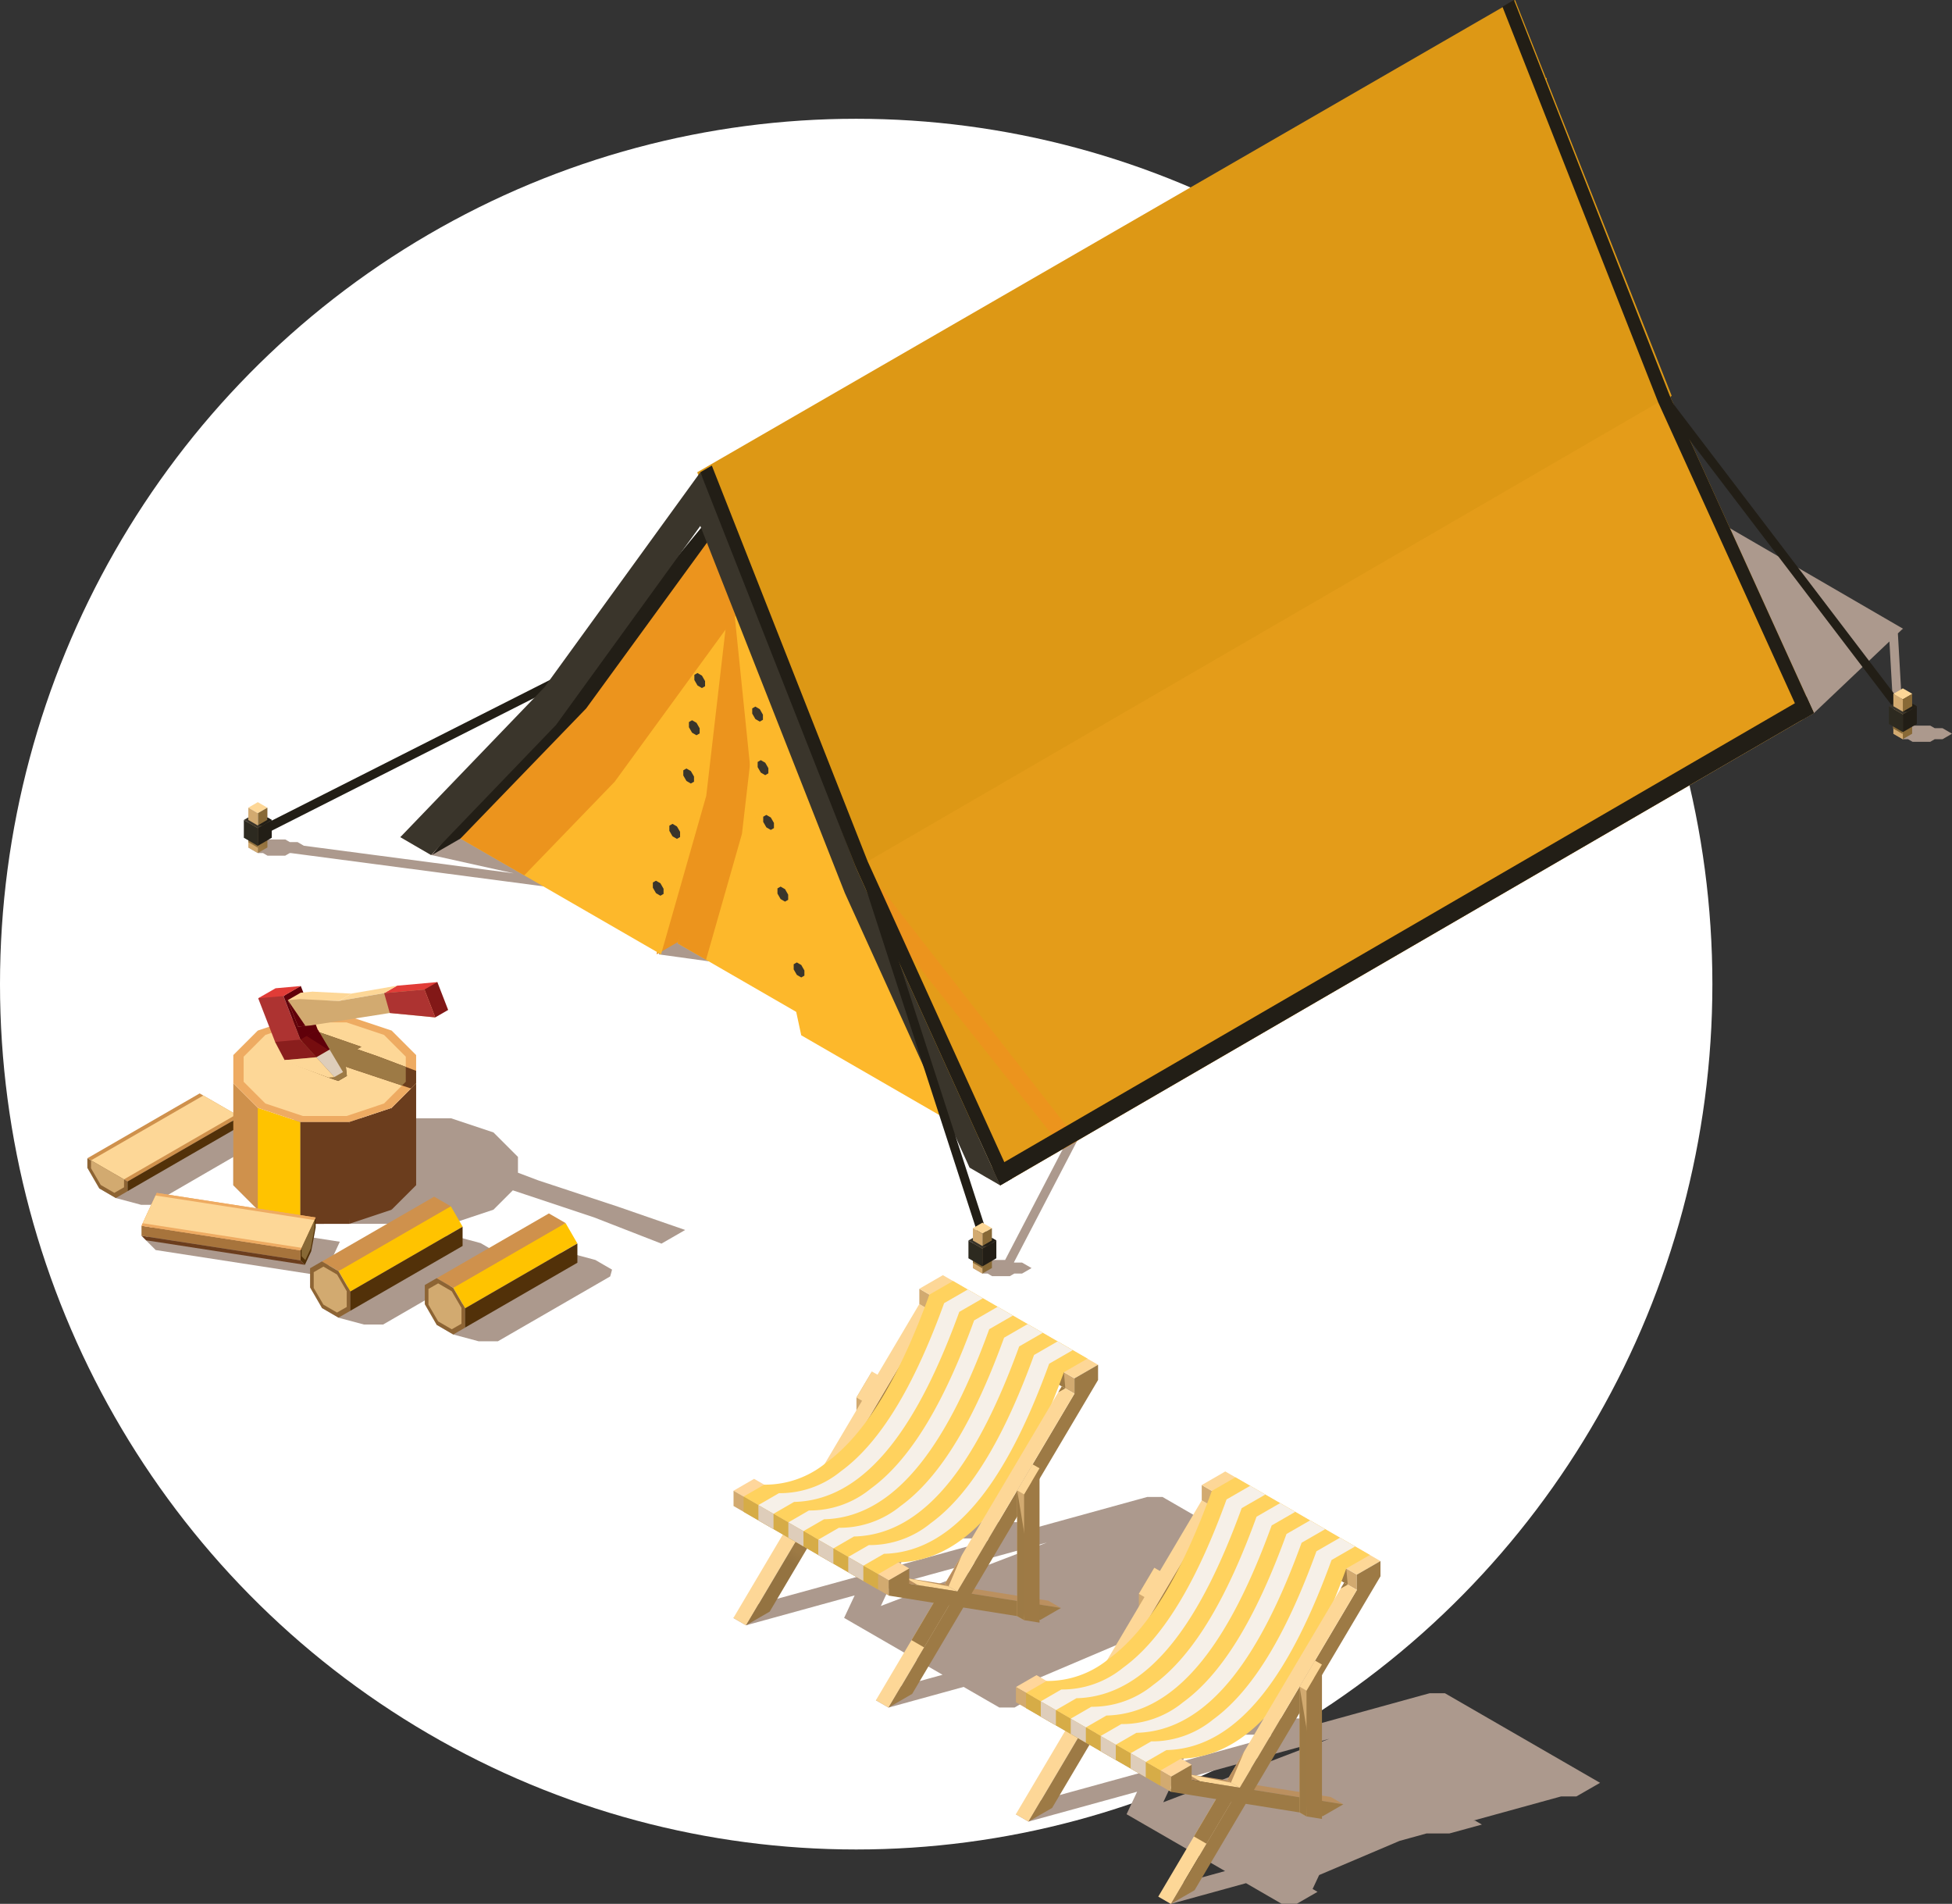 <svg xmlns="http://www.w3.org/2000/svg" xmlns:xlink="http://www.w3.org/1999/xlink" width="201" height="196" viewBox="0 0 201 196">
  <rect x="0" y="0" width="201" height="196" fill="#333333" stroke="none"/>
  <defs>
    <clipPath id="clip-path">
      <path id="パス_70" data-name="パス 70" d="M117.992,4.906,33.777,53.528,26.32,95.15l84.215-48.622Z" transform="translate(-26.32 -4.906)" fill="none" clip-rule="evenodd"/>
    </clipPath>
    <linearGradient id="linear-gradient" x1="-0.394" y1="1.278" x2="-0.377" y2="1.278" gradientUnits="objectBoundingBox">
      <stop offset="0" stop-color="#8f4d13"/>
      <stop offset="1" stop-color="#ec941d"/>
    </linearGradient>
    <clipPath id="clip-path-2">
      <path id="パス_72" data-name="パス 72" d="M35.932,46.882l-1-9.77-.571,1.358L32.178,57.334,27.52,73.661l2.918,1.684,3.7-12.964Z" transform="translate(-27.52 -37.112)" fill="none" clip-rule="evenodd"/>
    </clipPath>
    <linearGradient id="linear-gradient-2" x1="-0.773" y1="2.834" x2="-0.73" y2="2.834" xlink:href="#linear-gradient"/>
    <clipPath id="clip-path-3">
      <path id="パス_74" data-name="パス 74" d="M26.61,52.619,13.667,66.013,20.235,69.8l9.308-9.631L40.957,44.51l.581-5.019.379,3.7,2.553-3.5c35.6,89.945,21.114,53.2-2.931-7.555Z" transform="translate(-13.667 -32.137)" fill="none"/>
    </clipPath>
    <linearGradient id="linear-gradient-3" x1="0.021" y1="0.754" x2="0.035" y2="0.754" xlink:href="#linear-gradient"/>
    <clipPath id="clip-path-4">
      <path id="パス_75" data-name="パス 75" d="M113.162,0,28.947,48.621,45.074,89.367,99.45,67.192l29.839-26.446Z" transform="translate(-28.947 -0.001)" fill="none"/>
    </clipPath>
    <linearGradient id="linear-gradient-4" x1="-0.24" y1="1.18" x2="-0.228" y2="1.18" gradientUnits="objectBoundingBox">
      <stop offset="0" stop-color="#e49c19"/>
      <stop offset="1" stop-color="#dd9815"/>
    </linearGradient>
    <clipPath id="clip-path-5">
      <rect id="長方形_286" data-name="長方形 286" width="175.892" height="131.38" fill="none"/>
    </clipPath>
    <clipPath id="clip-path-6">
      <path id="パス_77" data-name="パス 77" d="M39.763,57.5l.56,1.221L59.628,83.083l1.347-.777.145-.085L40.449,55.7Z" transform="translate(-39.763 -55.699)" fill="none"/>
    </clipPath>
    <linearGradient id="linear-gradient-5" x1="-1.881" y1="1.479" x2="-1.83" y2="1.479" xlink:href="#linear-gradient"/>
    <clipPath id="clip-path-8">
      <path id="パス_81" data-name="パス 81" d="M.886,51.51v4.1l.981-.566,0-4.1Z" transform="translate(-0.886 -50.944)" fill="none"/>
    </clipPath>
    <linearGradient id="linear-gradient-6" x1="0.075" y1="15.191" x2="0.433" y2="15.191" gradientUnits="objectBoundingBox">
      <stop offset="0" stop-color="#9d7a45"/>
      <stop offset="1" stop-color="#886936"/>
    </linearGradient>
    <clipPath id="clip-path-10">
      <path id="パス_83" data-name="パス 83" d="M.283,53.329l.984.566v-.527L.283,52.8Z" transform="translate(-0.283 -52.801)" fill="none"/>
    </clipPath>
    <linearGradient id="linear-gradient-7" x1="-0.181" y1="31.499" x2="0.984" y2="31.499" xlink:href="#linear-gradient-6"/>
    <clipPath id="clip-path-12">
      <path id="パス_91" data-name="パス 91" d="M46.835,78.035v4.1l.983-.566V77.467Z" transform="translate(-46.835 -77.467)" fill="none"/>
    </clipPath>
    <linearGradient id="linear-gradient-8" x1="-16.359" y1="1.333" x2="-16.001" y2="1.333" xlink:href="#linear-gradient-6"/>
    <clipPath id="clip-path-14">
      <path id="パス_93" data-name="パス 93" d="M46.233,79.855l.983.566v-.529l-.981-.566Z" transform="translate(-46.233 -79.326)" fill="none"/>
    </clipPath>
    <linearGradient id="linear-gradient-9" x1="-53.808" y1="1.443" x2="-52.641" y2="1.443" xlink:href="#linear-gradient-6"/>
    <clipPath id="clip-path-16">
      <path id="パス_100" data-name="パス 100" d="M105.206,44.333v4.107l.981-.568,0-4.1Z" transform="translate(-105.206 -43.767)" fill="none"/>
    </clipPath>
    <linearGradient id="linear-gradient-10" x1="-37.236" y1="18.936" x2="-36.879" y2="18.936" xlink:href="#linear-gradient-6"/>
    <clipPath id="clip-path-18">
      <path id="パス_102" data-name="パス 102" d="M104.6,46.153l.984.568v-.529l-.984-.568Z" transform="translate(-104.603 -45.625)" fill="none"/>
    </clipPath>
    <linearGradient id="linear-gradient-11" x1="-121.733" y1="39.589" x2="-120.568" y2="39.589" xlink:href="#linear-gradient-6"/>
    <clipPath id="clip-path-20">
      <rect id="長方形_302" data-name="長方形 302" width="89.242" height="64.724" fill="none"/>
    </clipPath>
    <clipPath id="clip-path-21">
      <path id="パス_113" data-name="パス 113" d="M20.136,3.172.991,35.49l2.434-1.406L22.566,1.764Z" transform="translate(-0.991 -1.764)" fill="none"/>
    </clipPath>
    <linearGradient id="linear-gradient-12" x1="0.197" y1="1.793" x2="0.23" y2="1.793" gradientUnits="objectBoundingBox">
      <stop offset="0" stop-color="#947341"/>
      <stop offset="1" stop-color="#9d7a45"/>
    </linearGradient>
    <clipPath id="clip-path-22">
      <path id="パス_114" data-name="パス 114" d="M17.108,4.189,7.269,20.8h1.6L18.706,4.189Z" transform="translate(-7.269 -4.189)" fill="none"/>
    </clipPath>
    <linearGradient id="linear-gradient-13" x1="-0.339" y1="4.164" x2="-0.267" y2="4.164" gradientUnits="objectBoundingBox">
      <stop offset="0" stop-color="#bc8f5a"/>
      <stop offset="1" stop-color="#9e7a45"/>
    </linearGradient>
    <clipPath id="clip-path-24">
      <path id="パス_116" data-name="パス 116" d="M7.391,18.616l9.754,1.561-1.3-.752-9.754-1.56Z" transform="translate(-6.088 -17.866)" fill="none"/>
    </clipPath>
    <linearGradient id="linear-gradient-14" x1="-3.215" y1="4.061" x2="-2.854" y2="4.061" gradientUnits="objectBoundingBox">
      <stop offset="0" stop-color="#b86d0d"/>
      <stop offset="1" stop-color="#9c5a0b"/>
    </linearGradient>
    <clipPath id="clip-path-26">
      <path id="パス_120" data-name="パス 120" d="M18.492,4.907l9.875,5.7-.15-1.66L18.493,3.332Z" transform="translate(-18.492 -3.332)" fill="none"/>
    </clipPath>
    <linearGradient id="linear-gradient-15" x1="-2.216" y1="5.216" x2="-2.094" y2="5.216" xlink:href="#linear-gradient-12"/>
    <clipPath id="clip-path-28">
      <path id="パス_125" data-name="パス 125" d="M13.954,29.721l1.3.753,2.81-4.745-1.3-.753Z" transform="translate(-13.954 -24.976)" fill="none"/>
    </clipPath>
    <linearGradient id="linear-gradient-16" x1="-2.594" y1="4.745" x2="-2.394" y2="4.745" xlink:href="#linear-gradient-12"/>
    <clipPath id="clip-path-30">
      <path id="パス_127" data-name="パス 127" d="M31.3,8.418V9.991L19.238,30.351l-4.952-.793V27.985L12.167,29.21v1.573l6.225,1L12.154,42.31,14.588,40.9l5.267-8.89,7.935,1.27,2.119-1.224L20.7,30.585l13.03-22,0,0V7.017Z" transform="translate(-12.154 -7.017)" fill="none"/>
    </clipPath>
    <linearGradient id="linear-gradient-17" x1="-0.206" y1="1.417" x2="-0.171" y2="1.417" xlink:href="#linear-gradient-12"/>
    <clipPath id="clip-path-32">
      <path id="パス_135" data-name="パス 135" d="M25.455,9.317l.723-.4-.364-.21Z" transform="translate(-25.455 -8.708)" fill="none"/>
    </clipPath>
    <linearGradient id="linear-gradient-18" x1="-43.239" y1="79.645" x2="-41.539" y2="79.645" xlink:href="#linear-gradient-12"/>
    <clipPath id="clip-path-34">
      <path id="パス_138" data-name="パス 138" d="M22.231,29.808l.712.411.376-6.862-1.088-6.5Z" transform="translate(-22.231 -16.855)" fill="none"/>
    </clipPath>
    <linearGradient id="linear-gradient-19" x1="-16.163" y1="3.178" x2="-15.427" y2="3.178" xlink:href="#linear-gradient-12"/>
    <clipPath id="clip-path-35">
      <path id="パス_139" data-name="パス 139" d="M22.773,17.81V30.762l1.592.255V15.127Z" transform="translate(-22.773 -15.127)" fill="none"/>
    </clipPath>
    <linearGradient id="linear-gradient-20" x1="-2.143" y1="3.33" x2="-2.03" y2="3.33" xlink:href="#linear-gradient-13"/>
    <clipPath id="clip-path-37">
      <path id="パス_145" data-name="パス 145" d="M42.261,18.547,23.116,50.865l2.435-1.405,19.14-32.321Z" transform="translate(-23.116 -17.139)" fill="none"/>
    </clipPath>
    <linearGradient id="linear-gradient-21" x1="-0.53" y1="1.219" x2="-0.497" y2="1.219" xlink:href="#linear-gradient-12"/>
    <clipPath id="clip-path-38">
      <path id="パス_146" data-name="パス 146" d="M39.233,19.564,29.394,36.175h1.6L40.83,19.564Z" transform="translate(-29.394 -19.564)" fill="none"/>
    </clipPath>
    <linearGradient id="linear-gradient-22" x1="-1.938" y1="2.71" x2="-1.865" y2="2.71" xlink:href="#linear-gradient-13"/>
    <clipPath id="clip-path-40">
      <path id="パス_148" data-name="パス 148" d="M29.516,33.993l9.754,1.56-1.3-.752L28.212,33.24Z" transform="translate(-28.212 -33.24)" fill="none"/>
    </clipPath>
    <linearGradient id="linear-gradient-23" x1="-11.194" y1="2.266" x2="-10.834" y2="2.266" xlink:href="#linear-gradient-14"/>
    <clipPath id="clip-path-42">
      <path id="パス_152" data-name="パス 152" d="M40.618,20.283l9.872,5.7-.149-1.661-9.724-5.614Z" transform="translate(-40.618 -18.708)" fill="none"/>
    </clipPath>
    <linearGradient id="linear-gradient-24" x1="-4.918" y1="3.536" x2="-4.795" y2="3.536" xlink:href="#linear-gradient-12"/>
    <clipPath id="clip-path-44">
      <path id="パス_157" data-name="パス 157" d="M36.078,45.1l1.3.75L40.192,41.1l-1.3-.752Z" transform="translate(-36.078 -40.352)" fill="none"/>
    </clipPath>
    <linearGradient id="linear-gradient-25" x1="-7.005" y1="1.802" x2="-6.805" y2="1.802" xlink:href="#linear-gradient-12"/>
    <clipPath id="clip-path-46">
      <path id="パス_159" data-name="パス 159" d="M53.424,23.793v1.573L41.362,45.727l-4.951-.793V43.36l-2.119,1.225v1.572l6.225,1L34.279,57.685l2.434-1.405,5.265-8.893,7.935,1.271,2.12-1.224-9.208-1.473,13.029-22,0,0V22.392Z" transform="translate(-34.279 -22.392)" fill="none"/>
    </clipPath>
    <linearGradient id="linear-gradient-26" x1="-0.973" y1="0.927" x2="-0.938" y2="0.927" xlink:href="#linear-gradient-12"/>
    <clipPath id="clip-path-48">
      <path id="パス_167" data-name="パス 167" d="M47.579,24.69l.723-.4-.363-.209Z" transform="translate(-47.579 -24.084)" fill="none"/>
    </clipPath>
    <linearGradient id="linear-gradient-27" x1="-80.872" y1="49.642" x2="-79.172" y2="49.642" xlink:href="#linear-gradient-12"/>
    <clipPath id="clip-path-50">
      <path id="パス_170" data-name="パス 170" d="M44.356,45.182l.712.413.376-6.862-1.088-6.5Z" transform="translate(-44.356 -32.23)" fill="none"/>
    </clipPath>
    <linearGradient id="linear-gradient-28" x1="-32.443" y1="1.67" x2="-31.707" y2="1.67" xlink:href="#linear-gradient-12"/>
    <clipPath id="clip-path-51">
      <path id="パス_171" data-name="パス 171" d="M44.9,33.185V46.138l1.592.255V30.5Z" transform="translate(-44.898 -30.501)" fill="none"/>
    </clipPath>
    <linearGradient id="linear-gradient-29" x1="-4.644" y1="1.78" x2="-4.531" y2="1.78" xlink:href="#linear-gradient-13"/>
    <clipPath id="clip-path-53">
      <path id="パス_179" data-name="パス 179" d="M15.07,12.708,3.506,19.384v-.991l11.563-6.676Z" transform="translate(-3.506 -11.717)" fill="none" clip-rule="evenodd"/>
    </clipPath>
    <linearGradient id="linear-gradient-30" x1="-0.218" y1="1.965" x2="-0.132" y2="1.965" gradientUnits="objectBoundingBox">
      <stop offset="0" stop-color="#78460d"/>
      <stop offset="1" stop-color="#523109"/>
    </linearGradient>
    <clipPath id="clip-path-54">
      <path id="パス_181" data-name="パス 181" d="M18.54,22.669V12.183h5.044l.887,3.126-.888,7.358Z" transform="translate(-18.54 -12.182)" fill="none" clip-rule="evenodd"/>
    </clipPath>
    <linearGradient id="linear-gradient-31" x1="-3.695" y1="2.152" x2="-3.496" y2="2.152" gradientUnits="objectBoundingBox">
      <stop offset="0" stop-color="#8c4f24"/>
      <stop offset="1" stop-color="#6b3d1d"/>
    </linearGradient>
    <clipPath id="clip-path-55">
      <path id="パス_182" data-name="パス 182" d="M19.408,22.893V12.408l-4.37-1.458-1.261,3.982,1.26,6.5Z" transform="translate(-13.778 -10.95)" fill="none" clip-rule="evenodd"/>
    </clipPath>
    <linearGradient id="linear-gradient-32" x1="-0.975" y1="2.66" x2="-0.884" y2="2.66" gradientUnits="objectBoundingBox">
      <stop offset="0" stop-color="#a7753c"/>
      <stop offset="1" stop-color="#ffc300"/>
    </linearGradient>
    <clipPath id="clip-path-56">
      <path id="パス_183" data-name="パス 183" d="M22.808,22.892V12.407l4.368-1.457.972,4.476-.969,6.008Z" transform="translate(-22.807 -10.95)" fill="none" clip-rule="evenodd"/>
    </clipPath>
    <linearGradient id="linear-gradient-33" x1="-2.879" y1="1.889" x2="-2.745" y2="1.889" xlink:href="#linear-gradient-31"/>
    <clipPath id="clip-path-57">
      <path id="パス_184" data-name="パス 184" d="M12.711,19.3V8.817l2.522,2.522V21.824Z" transform="translate(-12.711 -8.817)" fill="none" clip-rule="evenodd"/>
    </clipPath>
    <linearGradient id="linear-gradient-34" x1="-5.956" y1="2.041" x2="-5.488" y2="2.041" gradientUnits="objectBoundingBox">
      <stop offset="0" stop-color="#a7753c"/>
      <stop offset="1" stop-color="#cf914c"/>
    </linearGradient>
    <clipPath id="clip-path-58">
      <path id="パス_185" data-name="パス 185" d="M29.025,19.3V8.816L26.5,11.339l0,10.484Z" transform="translate(-26.502 -8.816)" fill="none" clip-rule="evenodd"/>
    </clipPath>
    <linearGradient id="linear-gradient-35" x1="-4.578" y1="2.024" x2="-4.394" y2="2.024" xlink:href="#linear-gradient-31"/>
    <clipPath id="clip-path-59">
      <path id="パス_188" data-name="パス 188" d="M24.642,6.114l2.093.726,3.98,1.5V9.63l-.528.528L24.35,8.216l-.873-.3.108.953-.893.515-1-.346L17.869,7.578l-.642-1.185L18.778,5.5l0,0,.022-.014h0l.025-.014h0l.026-.015.026-.014h0l.125-.073,1.743-1,4.331,1.5Z" transform="translate(-17.227 -4.357)" fill="none" clip-rule="evenodd"/>
    </clipPath>
    <linearGradient id="linear-gradient-36" x1="-1.695" y1="2.505" x2="-1.599" y2="2.505" xlink:href="#linear-gradient-31"/>
    <clipPath id="clip-path-60">
      <path id="パス_189" data-name="パス 189" d="M24.642,6.114l2.093.726,2.914,1.1V9.466l-.385.385L24.35,8.216l-.873-.3.108.953-.893.515-1-.346L17.869,7.578l-.642-1.185L18.778,5.5l0,0,.022-.014h0l.025-.014h0l.026-.015.026-.014h0l.125-.073,1.743-1,4.331,1.5Z" transform="translate(-17.227 -4.357)" fill="none" clip-rule="evenodd"/>
    </clipPath>
    <linearGradient id="linear-gradient-37" x1="-1.524" y1="4.441" x2="-1.434" y2="4.441" xlink:href="#linear-gradient-12"/>
    <clipPath id="clip-path-61">
      <path id="パス_192" data-name="パス 192" d="M18.954,5.009,20.6,6.827l-3.267.291-.986-1.876Z" transform="translate(-16.352 -5.009)" fill="none" clip-rule="evenodd"/>
    </clipPath>
    <linearGradient id="linear-gradient-38" x1="-4.028" y1="8.824" x2="-3.779" y2="8.824" gradientUnits="objectBoundingBox">
      <stop offset="0" stop-color="#ad3331"/>
      <stop offset="1" stop-color="#8a1e1d"/>
    </linearGradient>
    <clipPath id="clip-path-62">
      <path id="パス_193" data-name="パス 193" d="M20.453,6.547,22.3,8.583l-.6.053-4.409-1.6-.106-.2,3.265-.291Z" transform="translate(-17.186 -6.547)" fill="none" clip-rule="evenodd"/>
    </clipPath>
    <linearGradient id="linear-gradient-39" x1="-8.553" y1="5.84" x2="-8.085" y2="5.84" gradientUnits="objectBoundingBox">
      <stop offset="0" stop-color="#fff3d8"/>
      <stop offset="1" stop-color="#fdd797"/>
    </linearGradient>
    <clipPath id="clip-path-63">
      <path id="パス_194" data-name="パス 194" d="M30.688,0,29.36.766l1.111,2.868L31.8,2.867Z" transform="translate(-29.36 0.001)" fill="none"/>
    </clipPath>
    <linearGradient id="linear-gradient-40" x1="-8.087" y1="8.561" x2="-7.805" y2="8.561" gradientUnits="objectBoundingBox">
      <stop offset="0" stop-color="#61000a"/>
      <stop offset="1" stop-color="#821817"/>
    </linearGradient>
    <clipPath id="clip-path-64">
      <path id="パス_195" data-name="パス 195" d="M17.273,1.22,18.6.453,19.714,3.32l-1.328.767Z" transform="translate(-17.273 -0.453)" fill="none" clip-rule="evenodd"/>
    </clipPath>
    <linearGradient id="linear-gradient-41" x1="-4.701" y1="8.427" x2="-4.417" y2="8.427" xlink:href="#linear-gradient-12"/>
    <clipPath id="clip-path-65">
      <path id="パス_197" data-name="パス 197" d="M18.553,5.168l1.785-1.031L21.567,6.2,20.2,6.986Z" transform="translate(-18.553 -4.137)" fill="none" clip-rule="evenodd"/>
    </clipPath>
    <linearGradient id="linear-gradient-42" x1="-5.162" y1="7.949" x2="-4.877" y2="7.949" gradientUnits="objectBoundingBox">
      <stop offset="0" stop-color="#8a1e1d"/>
      <stop offset="1" stop-color="#760d0f"/>
    </linearGradient>
    <clipPath id="clip-path-66">
      <path id="パス_200" data-name="パス 200" d="M21.03,5.93l.214.166-.129-.215Z" transform="translate(-21.03 -5.88)" fill="none"/>
    </clipPath>
    <linearGradient id="linear-gradient-43" x1="-84.75" y1="101.275" x2="-80.714" y2="101.275" gradientUnits="objectBoundingBox">
      <stop offset="0" stop-color="#cabbb0"/>
      <stop offset="1" stop-color="#bbaaa1"/>
    </linearGradient>
    <clipPath id="clip-path-67">
      <path id="パス_207" data-name="パス 207" d="M17.456,1.573l1.82,2.652-.764.067Z" transform="translate(-17.456 -1.573)" fill="none" clip-rule="evenodd"/>
    </clipPath>
    <linearGradient id="linear-gradient-44" x1="-7.882" y1="11.225" x2="-7.422" y2="11.225" gradientUnits="objectBoundingBox">
      <stop offset="0" stop-color="#947341"/>
      <stop offset="1" stop-color="#61000a"/>
    </linearGradient>
    <clipPath id="clip-path-68">
      <path id="パス_209" data-name="パス 209" d="M20.127,20.5v1.029L19.9,22.749l-.231,1.221-.325.7-.325.7-.231-.229-.229-.231V23.884Z" transform="translate(-18.556 -20.499)" fill="none" clip-rule="evenodd"/>
    </clipPath>
    <linearGradient id="linear-gradient-45" x1="-4.861" y1="2.636" x2="-4.582" y2="2.636" xlink:href="#linear-gradient-30"/>
    <clipPath id="clip-path-69">
      <path id="パス_214" data-name="パス 214" d="M21.538,25.082l-.46-.46L4.717,22.091l.459.461Z" transform="translate(-4.717 -22.091)" fill="none" clip-rule="evenodd"/>
    </clipPath>
    <linearGradient id="linear-gradient-46" x1="-2.138" y1="1.048" x2="-1.915" y2="1.048" xlink:href="#linear-gradient-31"/>
    <clipPath id="clip-path-71">
      <path id="パス_216" data-name="パス 216" d="M18.66,23.578h0v.867l.194.2.193.194c.092-.2.183-.394.275-.592s.182-.394.275-.591c.064-.343.128-.687.193-1.03l.2-1.032v-.867Z" transform="translate(-18.66 -20.723)" fill="none"/>
    </clipPath>
    <linearGradient id="linear-gradient-48" x1="-7.381" y1="2.918" x2="-6.971" y2="2.918" xlink:href="#linear-gradient-6"/>
    <clipPath id="clip-path-72">
      <rect id="長方形_354" data-name="長方形 354" width="61.557" height="36.97" fill="none"/>
    </clipPath>
    <clipPath id="clip-path-73">
      <path id="パス_218" data-name="パス 218" d="M26.808,22.443,21.878,26.2l1.213,2.1,11.563-6.676-1.213-2.1Z" transform="translate(-21.878 -19.522)" fill="none"/>
    </clipPath>
    <linearGradient id="linear-gradient-49" x1="-1.64" y1="1.118" x2="-1.561" y2="1.118" xlink:href="#linear-gradient-32"/>
    <clipPath id="clip-path-75">
      <path id="パス_222" data-name="パス 222" d="M22.9,27.977v1.981l11.564-6.676V21.3Z" transform="translate(-22.904 -21.301)" fill="none"/>
    </clipPath>
    <linearGradient id="linear-gradient-50" x1="-1.775" y1="1.035" x2="-1.693" y2="1.035" xlink:href="#linear-gradient-30"/>
    <clipPath id="clip-path-76">
      <path id="パス_223" data-name="パス 223" d="M36.8,23.9l-4.93,3.756,1.213,2.1,11.564-6.677-1.214-2.1Z" transform="translate(-31.871 -20.982)" fill="none"/>
    </clipPath>
    <linearGradient id="linear-gradient-51" x1="-2.424" y1="1.006" x2="-2.345" y2="1.006" xlink:href="#linear-gradient-32"/>
    <clipPath id="clip-path-78">
      <path id="パス_227" data-name="パス 227" d="M32.9,29.438v1.981l11.564-6.676V22.76Z" transform="translate(-32.897 -22.76)" fill="none"/>
    </clipPath>
    <linearGradient id="linear-gradient-52" x1="-2.593" y1="0.911" x2="-2.511" y2="0.911" xlink:href="#linear-gradient-30"/>
  </defs>
  <g id="camp-icon" transform="translate(-403 -2084.271)">
    <ellipse id="楕円形_10" data-name="楕円形 10" cx="88.163" cy="89.087" rx="88.163" ry="89.087" transform="translate(403 2096.499)" fill="#fff"/>
    <g id="グループ_205" data-name="グループ 205" transform="translate(428.108 2084.271)">
      <path id="パス_68" data-name="パス 68" d="M171.191,60.4h-.539l-.977.568.977.566h.541l.46.268h1.82l.46-.268h.805l.976-.566-.976-.568h-.805l-.46-.266-1.82,0ZM15.934,71.616,19.1,73.452l8.509,1.89L6,72.5l-.65-.377h-.8l-.461-.268H2.262l-.463.268H1.261l-.978.566.978.568H1.8l.461.266H4.081l.461-.266H4.68l33.2,4.374,4.68,1.04v5.017l5.118.708,2.281-4.08,6.4,1.422.089.018,21.883,4.306,20.489,3.48-7.055,4.311L84.732,98.16l-.029.018-4.368,4.138-4.352,4.142,1.733,1.005,6.437-3.736-5.941,11.419-1.34,0-.46.268h-.539l-.978.566.978.566h.541l.458.268h1.822l.46-.268h.8l.978-.566-.978-.566h-.8l-.036-.021,6.519-12.522L161.5,58.841l7.768-7.371.377,6.622.917-.052-.422-7.4.438-.416.1-.06-31.883-18.5-.3-.06L99.711,23.044Z" transform="translate(0.179 14.567)" fill="#ac998d"/>
      <rect id="長方形_281" data-name="長方形 281" width="33.482" height="0.926" transform="matrix(0.892, -0.451, 0.451, 0.892, 1.724, 85.062)" fill="#221e16"/>
      <path id="パス_69" data-name="パス 69" d="M123.956,3.384,39.741,52.006,11.872,85.882,96.087,37.259Z" transform="translate(7.505 2.138)" fill="#221e16" fill-rule="evenodd"/>
      <g id="グループ_168" data-name="グループ 168" transform="translate(42.5 8.006)">
        <g id="グループ_167" data-name="グループ 167" clip-path="url(#clip-path)">
          <rect id="長方形_282" data-name="長方形 282" width="99.332" height="100.603" transform="matrix(0.105, -0.995, 0.995, 0.105, -9.381, 89.258)" fill="url(#linear-gradient)"/>
        </g>
      </g>
      <path id="パス_71" data-name="パス 71" d="M41.958,82.73,37.308,61.09,34.739,35.95,33.4,59.23,27.52,74.394Z" transform="translate(17.146 22.726)" fill="#fdb82b" fill-rule="evenodd"/>
      <g id="グループ_170" data-name="グループ 170" transform="translate(44.675 60.571)">
        <g id="グループ_169" data-name="グループ 169" clip-path="url(#clip-path-2)">
          <rect id="長方形_283" data-name="長方形 283" width="38.601" height="22.122" transform="translate(-13.28 32.868) rotate(-68)" fill="url(#linear-gradient-2)"/>
        </g>
      </g>
      <path id="パス_73" data-name="パス 73" d="M69.408,98.194,56.5,69.934l-.033-.08L41.537,32.137,31.68,55.612l-18.013,10.4L34.32,77.935l4.657-16.327,1.98-17.1-.462-4.149,1.043-.87,2.571,25.14,4.648,21.639Z" transform="translate(8.64 20.315)" fill="#fdb82b" fill-rule="evenodd"/>
      <g id="グループ_172" data-name="グループ 172" transform="translate(22.307 52.452)">
        <g id="グループ_171" data-name="グループ 171" clip-path="url(#clip-path-3)">
          <rect id="長方形_284" data-name="長方形 284" width="115.898" height="115.897" transform="translate(-48.75 48.75) rotate(-45)" fill="url(#linear-gradient-3)"/>
        </g>
      </g>
      <g id="グループ_174" data-name="グループ 174" transform="translate(46.685 0)">
        <g id="グループ_173" data-name="グループ 173" clip-path="url(#clip-path-4)">
          <rect id="長方形_285" data-name="長方形 285" width="131.582" height="127.564" transform="translate(-38.697 22.342) rotate(-30)" fill="url(#linear-gradient-4)"/>
        </g>
      </g>
      <g id="グループ_176" data-name="グループ 176" transform="translate(0 0)">
        <g id="グループ_175" data-name="グループ 175" clip-path="url(#clip-path-5)">
          <path id="パス_76" data-name="パス 76" d="M137.453,57.627,53.671,106.249,38.828,73.586,122.61,24.964Z" transform="translate(24.22 15.781)" fill="#e49c19" fill-rule="evenodd"/>
        </g>
      </g>
      <g id="グループ_178" data-name="グループ 178" transform="translate(64.521 90.908)">
        <g id="グループ_177" data-name="グループ 177" clip-path="url(#clip-path-6)">
          <rect id="長方形_287" data-name="長方形 287" width="31.738" height="27.347" transform="matrix(0.242, -0.97, 0.97, 0.242, -6.428, 25.782)" fill="url(#linear-gradient-5)"/>
        </g>
      </g>
      <g id="グループ_180" data-name="グループ 180" transform="translate(0 0)">
        <g id="グループ_179" data-name="グループ 179" clip-path="url(#clip-path-5)">
          <path id="パス_78" data-name="パス 78" d="M132.048,45.635,48.265,94.257l-.771-1.7,83.781-48.622Z" transform="translate(29.626 27.773)" fill="#221e16" fill-rule="evenodd"/>
          <path id="パス_79" data-name="パス 79" d="M9.925,67.348,24.771,51.914,40.813,29.79,43.268,34.8,56.857,70.534,71.7,103.2l-1.427-.827,0,.007-1.736-1.007L55.7,73.111l-.032-.08L40.813,35.313l-14.85,20.48L13.087,69.187,11.351,68.18l0,0Z" transform="translate(6.191 18.832)" fill="#3a352b" fill-rule="evenodd"/>
          <path id="パス_80" data-name="パス 80" d="M1.261,51.73l-.978-.566.978-.568.978.568Z" transform="translate(0.177 31.984)" fill="#fdd797" fill-rule="evenodd"/>
        </g>
      </g>
      <g id="グループ_182" data-name="グループ 182" transform="translate(1.446 83.147)">
        <g id="グループ_181" data-name="グループ 181" clip-path="url(#clip-path-8)">
          <rect id="長方形_289" data-name="長方形 289" width="4.562" height="3.124" transform="matrix(0.485, -0.875, 0.875, 0.485, -1.981, 3.573)" fill="url(#linear-gradient-6)"/>
        </g>
      </g>
      <g id="グループ_184" data-name="グループ 184" transform="translate(0 0)">
        <g id="グループ_183" data-name="グループ 183" clip-path="url(#clip-path-5)">
          <path id="パス_82" data-name="パス 82" d="M1.261,51.51l-.976-.566,0,4.1.978.568Z" transform="translate(0.177 32.204)" fill="#d2aa70" fill-rule="evenodd"/>
        </g>
      </g>
      <g id="グループ_186" data-name="グループ 186" transform="translate(0.462 86.178)">
        <g id="グループ_185" data-name="グループ 185" clip-path="url(#clip-path-10)">
          <rect id="長方形_291" data-name="長方形 291" width="1.4" height="1.441" transform="matrix(0.866, -0.5, 0.5, 0.866, -0.474, 0.274)" fill="url(#linear-gradient-7)"/>
        </g>
      </g>
      <g id="グループ_188" data-name="グループ 188" transform="translate(0 0)">
        <g id="グループ_187" data-name="グループ 187" clip-path="url(#clip-path-5)">
          <path id="パス_84" data-name="パス 84" d="M1.438,52.555,0,51.721v1.83l1.437.836Z" transform="translate(0 32.695)" fill="#2d2a20" fill-rule="evenodd"/>
          <path id="パス_85" data-name="パス 85" d="M1.438,52.659,0,51.825l.46-.268v.268l.978.566.978-.566v-.268l.46.268Z" transform="translate(0 32.592)" fill="#3a352b" fill-rule="evenodd"/>
          <path id="パス_86" data-name="パス 86" d="M.886,52.391l.978-.568v-.266l.46.266-.978.568Z" transform="translate(0.552 32.592)" fill="#221e16" fill-rule="evenodd"/>
          <path id="パス_87" data-name="パス 87" d="M.886,52.555l1.437-.834v1.831l-1.437.834Z" transform="translate(0.552 32.695)" fill="#221e16" fill-rule="evenodd"/>
          <path id="パス_88" data-name="パス 88" d="M30.134,29.368l-1.187.689L44.991,70.8l14.843,32.663,1.187-.689L46.178,70.113Z" transform="translate(18.057 18.564)" fill="#221e16" fill-rule="evenodd"/>
          <path id="パス_89" data-name="パス 89" d="M81,0,79.813.689,95.858,41.434,110.7,74.1l1.187-.689L97.044,40.745Z" transform="translate(49.786 -0.001)" fill="#221e16" fill-rule="evenodd"/>
          <path id="パス_687" data-name="パス 687" d="M.046,0H.967L.907,39.981H-.014Z" transform="translate(63.245 89.129) rotate(-18.041)" fill="#221e16"/>
          <path id="パス_90" data-name="パス 90" d="M47.211,78.255l-.978-.568.978-.566.978.566Z" transform="translate(28.84 48.752)" fill="#fdd797" fill-rule="evenodd"/>
        </g>
      </g>
      <g id="グループ_190" data-name="グループ 190" transform="translate(76.048 126.439)">
        <g id="グループ_189" data-name="グループ 189" clip-path="url(#clip-path-12)">
          <rect id="長方形_294" data-name="長方形 294" width="4.563" height="3.125" transform="matrix(0.485, -0.875, 0.875, 0.485, -1.981, 3.575)" fill="url(#linear-gradient-8)"/>
        </g>
      </g>
      <g id="グループ_192" data-name="グループ 192" transform="translate(0 0)">
        <g id="グループ_191" data-name="グループ 191" clip-path="url(#clip-path-5)">
          <path id="パス_92" data-name="パス 92" d="M47.211,78.035l-.978-.568v4.107l.978.568Z" transform="translate(28.84 48.972)" fill="#d2aa70" fill-rule="evenodd"/>
        </g>
      </g>
      <g id="グループ_194" data-name="グループ 194" transform="translate(75.07 129.473)">
        <g id="グループ_193" data-name="グループ 193" clip-path="url(#clip-path-14)">
          <rect id="長方形_296" data-name="長方形 296" width="1.399" height="1.44" transform="translate(-0.474 0.274) rotate(-30)" fill="url(#linear-gradient-9)"/>
        </g>
      </g>
      <g id="グループ_196" data-name="グループ 196" transform="translate(0 0)">
        <g id="グループ_195" data-name="グループ 195" clip-path="url(#clip-path-5)">
          <path id="パス_94" data-name="パス 94" d="M47.388,79.08l-1.437-.834,0,1.83,1.439.836Z" transform="translate(28.663 49.464)" fill="#2d2a20" fill-rule="evenodd"/>
          <path id="パス_95" data-name="パス 95" d="M47.387,79.184,45.95,78.35l.46-.268v.268l.978.566.978-.566v-.268l.46.268Z" transform="translate(28.663 49.36)" fill="#3a352b" fill-rule="evenodd"/>
          <path id="パス_96" data-name="パス 96" d="M46.835,78.917l.978-.568v-.266l.46.266-.978.568Z" transform="translate(29.215 49.36)" fill="#221e16" fill-rule="evenodd"/>
          <path id="パス_97" data-name="パス 97" d="M46.835,79.08l1.437-.834v1.831l-1.437.834Z" transform="translate(29.215 49.464)" fill="#221e16" fill-rule="evenodd"/>
          <path id="パス_98" data-name="パス 98" d="M113.872,57.112l-24.03-31.55L90.57,25l24.03,31.55Z" transform="translate(56.042 15.803)" fill="#221e16"/>
          <path id="パス_99" data-name="パス 99" d="M105.581,44.553l-.978-.568.978-.566.978.566Z" transform="translate(65.25 27.447)" fill="#fdd797" fill-rule="evenodd"/>
        </g>
      </g>
      <g id="グループ_198" data-name="グループ 198" transform="translate(170.806 71.433)">
        <g id="グループ_197" data-name="グループ 197" clip-path="url(#clip-path-16)">
          <rect id="長方形_298" data-name="長方形 298" width="4.563" height="3.125" transform="translate(-1.981 3.575) rotate(-61)" fill="url(#linear-gradient-10)"/>
        </g>
      </g>
      <g id="グループ_200" data-name="グループ 200" transform="translate(0 0)">
        <g id="グループ_199" data-name="グループ 199" clip-path="url(#clip-path-5)">
          <path id="パス_101" data-name="パス 101" d="M105.581,44.334l-.978-.568v4.107l.978.568Z" transform="translate(65.25 27.667)" fill="#d2aa70" fill-rule="evenodd"/>
        </g>
      </g>
      <g id="グループ_202" data-name="グループ 202" transform="translate(169.822 74.466)">
        <g id="グループ_201" data-name="グループ 201" clip-path="url(#clip-path-18)">
          <rect id="長方形_300" data-name="長方形 300" width="1.401" height="1.442" transform="matrix(0.866, -0.5, 0.5, 0.866, -0.475, 0.274)" fill="url(#linear-gradient-11)"/>
        </g>
      </g>
      <g id="グループ_204" data-name="グループ 204" transform="translate(0 0)">
        <g id="グループ_203" data-name="グループ 203" clip-path="url(#clip-path-5)">
          <path id="パス_103" data-name="パス 103" d="M105.758,45.379l-1.437-.834,0,1.83,1.439.836Z" transform="translate(65.073 28.159)" fill="#2d2a20" fill-rule="evenodd"/>
          <path id="パス_104" data-name="パス 104" d="M105.758,45.483l-1.437-.834.46-.268v.268l.978.566.978-.566v-.268l.46.268Z" transform="translate(65.074 28.055)" fill="#3a352b" fill-rule="evenodd"/>
          <path id="パス_105" data-name="パス 105" d="M105.206,45.215l.978-.568v-.266l.46.266-.978.568Z" transform="translate(65.626 28.056)" fill="#221e16" fill-rule="evenodd"/>
          <path id="パス_106" data-name="パス 106" d="M105.206,45.379l1.437-.834v1.831l-1.437.834Z" transform="translate(65.626 28.159)" fill="#221e16" fill-rule="evenodd"/>
          <path id="パス_107" data-name="パス 107" d="M30.991,42.718l-.229-.134-.227-.132-.162.093-.161.095v.53l.161.282.162.281.227.132.229.134.162-.095.161-.093v-.53L31.154,43Zm-.56,4.859-.227-.132-.229-.132-.162.093-.161.095v.53l.161.281.162.282.229.132.227.132.162-.093.162-.095v-.53l-.162-.281Zm-.58,4.968-.227-.132-.229-.132-.162.093-.161.095V53l.161.281.162.282.229.132.227.132.162-.093.162-.095v-.53l-.162-.281Zm-1.435,5.7-.227-.134-.229-.132-.162.095-.161.093v.53l.161.282.162.281.229.132.227.134.162-.095.162-.093V58.8l-.162-.282Zm-1.7,5.851-.229-.132-.227-.132-.162.093-.161.093v.532l.161.281.162.281.227.134.229.132.162-.093.161-.095v-.53l-.161-.282Z" transform="translate(16.18 26.836)" fill="#3a352b" fill-rule="evenodd"/>
          <path id="パス_108" data-name="パス 108" d="M33.019,44.835,32.79,44.7l-.227-.132-.162.093-.162.095v.53l.162.281.162.282.227.132.229.132.162-.093.161-.093V45.4l-.161-.281Zm.56,5.51-.229-.132-.227-.132-.162.093-.162.095v.53l.162.281.162.282.227.132.229.132.162-.093.161-.095v-.53l-.161-.281Zm.573,5.638-.229-.132-.229-.132-.161.093-.162.095v.53l.162.281.161.282.229.132.229.132.162-.093.161-.095v-.53l-.161-.281Zm1.468,7.381-.229-.132-.227-.132L35,63.192l-.161.093v.532L35,64.1l.162.282.227.132.229.132.162-.093.161-.095v-.53l-.161-.282ZM37.29,71.17l-.229-.132-.227-.132L36.671,71l-.161.093v.532l.161.281.162.281.227.134.229.132.162-.093.161-.095v-.53l-.161-.282Z" transform="translate(20.11 28.175)" fill="#3a352b" fill-rule="evenodd"/>
        </g>
      </g>
    </g>
    <g id="グループ_272" data-name="グループ 272" transform="translate(478.519 2215.548)">
      <g id="グループ_207" data-name="グループ 207" transform="translate(0 0)">
        <g id="グループ_206" data-name="グループ 206" clip-path="url(#clip-path-20)">
          <path id="パス_109" data-name="パス 109" d="M28.949,39.046H27.379L25.9,38.193l-2.194-1.266-7.732,2.127-1.3-.75L17.1,36.9l4.437-1.222L11.4,29.823l1.087-2.317L1.3,30.584,0,29.832l2.432-1.405,11.052-3.04,1.76-3.75h-.6l-1.3-.753.428-.916h3.315l.666-.388.666.388H29.491l1.195.689,11.16-3.076.007,0,.761-.209h1.573L60.162,26.6,57.725,28H56.15l-9.034,2.487h.17L48,30.9l-3.356.919H42.287l-2.765.761L31.236,36.1l-.673,1.435.506.293-2.12,1.222Zm-10.5-17.409L17.16,24.376l9.963-2.739Zm13.832.426L16.166,26.495l-.983,2.1Z" transform="translate(0 5.462)" fill="#ac998d" fill-rule="evenodd"/>
          <path id="パス_110" data-name="パス 110" d="M9.64,10.227l1.592-2.683-.879,16.047L9.64,23.18Z" transform="translate(3.03 2.372)" fill="#d2aa70" fill-rule="evenodd"/>
          <path id="パス_111" data-name="パス 111" d="M9.64,10.227l1.592-2.683.71.409-1.589,2.685Z" transform="translate(3.03 2.372)" fill="#fdd797" fill-rule="evenodd"/>
          <path id="パス_112" data-name="パス 112" d="M6.477,18.532,0,29.467l1.3.753L7.781,19.284Z" transform="translate(0 5.825)" fill="#fdd797" fill-rule="evenodd"/>
        </g>
      </g>
      <g id="グループ_209" data-name="グループ 209" transform="translate(1.303 2.319)">
        <g id="グループ_208" data-name="グループ 208" clip-path="url(#clip-path-21)">
          <rect id="長方形_303" data-name="長方形 303" width="39.957" height="35.221" transform="matrix(0.485, -0.875, 0.875, 0.485, -14.301, 25.799)" fill="url(#linear-gradient-12)"/>
        </g>
      </g>
      <g id="グループ_211" data-name="グループ 211" transform="translate(9.554 5.506)">
        <g id="グループ_210" data-name="グループ 210" clip-path="url(#clip-path-22)">
          <rect id="長方形_304" data-name="長方形 304" width="18.195" height="13.895" transform="translate(-2.567 16.204) rotate(-81)" fill="url(#linear-gradient-13)"/>
        </g>
      </g>
      <g id="グループ_213" data-name="グループ 213" transform="translate(0 0)">
        <g id="グループ_212" data-name="グループ 212" clip-path="url(#clip-path-20)">
          <path id="パス_115" data-name="パス 115" d="M1.622,17.151l4.952.793,1.3.752L2.926,17.9Z" transform="translate(0.51 5.391)" fill="#b86d0d" fill-rule="evenodd"/>
        </g>
      </g>
      <g id="グループ_215" data-name="グループ 215" transform="translate(8.002 23.482)">
        <g id="グループ_214" data-name="グループ 214" clip-path="url(#clip-path-24)">
          <rect id="長方形_306" data-name="長方形 306" width="3.642" height="11.256" transform="translate(-0.28 2.278) rotate(-83)" fill="url(#linear-gradient-14)"/>
        </g>
      </g>
      <g id="グループ_217" data-name="グループ 217" transform="translate(0 0)">
        <g id="グループ_216" data-name="グループ 216" clip-path="url(#clip-path-20)">
          <path id="パス_117" data-name="パス 117" d="M1.459,18.6l15.622,2.5,1.517-.877-15.622-2.5Z" transform="translate(0.459 5.571)" fill="#9b5a0b" fill-rule="evenodd"/>
          <path id="パス_118" data-name="パス 118" d="M17.451,2.263,5.39,22.622l1.3.752L18.754,3.015Z" transform="translate(1.694 0.711)" fill="#fdd797" fill-rule="evenodd"/>
          <path id="パス_119" data-name="パス 119" d="M30.541,10.289v1.573L14.566,2.639V1.066Z" transform="translate(4.579 0.335)" fill="#d2aa70" fill-rule="evenodd"/>
        </g>
      </g>
      <g id="グループ_219" data-name="グループ 219" transform="translate(24.305 4.379)">
        <g id="グループ_218" data-name="グループ 218" clip-path="url(#clip-path-26)">
          <rect id="長方形_308" data-name="長方形 308" width="10.768" height="12.025" transform="matrix(0.423, -0.906, 0.906, 0.423, -2.787, 5.977)" fill="url(#linear-gradient-15)"/>
        </g>
      </g>
      <g id="グループ_221" data-name="グループ 221" transform="translate(0 0)">
        <g id="グループ_220" data-name="グループ 220" clip-path="url(#clip-path-20)">
          <path id="パス_121" data-name="パス 121" d="M16.991,0,14.566,1.4,30.54,10.624l2.426-1.4Z" transform="translate(4.579 0)" fill="#fdd797" fill-rule="evenodd"/>
          <path id="パス_122" data-name="パス 122" d="M12.785,23.6l4.952.793,1.3.752-4.951-.793Z" transform="translate(4.019 7.417)" fill="#bb905f" fill-rule="evenodd"/>
          <path id="パス_123" data-name="パス 123" d="M13.473,23.706l4.448.878.9.522-4.047-.648Z" transform="translate(4.235 7.452)" fill="#fdd797" fill-rule="evenodd"/>
          <path id="パス_124" data-name="パス 124" d="M17.64,24.977,11.163,35.912l1.3.752,6.478-10.935Z" transform="translate(3.509 7.851)" fill="#fdd797" fill-rule="evenodd"/>
        </g>
      </g>
      <g id="グループ_223" data-name="グループ 223" transform="translate(18.34 32.827)">
        <g id="グループ_222" data-name="グループ 222" clip-path="url(#clip-path-28)">
          <rect id="長方形_310" data-name="長方形 310" width="6.593" height="6.866" transform="translate(-2.642 1.991) rotate(-37)" fill="url(#linear-gradient-16)"/>
        </g>
      </g>
      <g id="グループ_225" data-name="グループ 225" transform="translate(0 0)">
        <g id="グループ_224" data-name="グループ 224" clip-path="url(#clip-path-20)">
          <path id="パス_126" data-name="パス 126" d="M17.25,24.31,27,25.87l1.3.753-9.752-1.561Z" transform="translate(5.422 7.642)" fill="#bb905f" fill-rule="evenodd"/>
        </g>
      </g>
      <g id="グループ_227" data-name="グループ 227" transform="translate(15.975 9.223)">
        <g id="グループ_226" data-name="グループ 226" clip-path="url(#clip-path-30)">
          <rect id="長方形_312" data-name="長方形 312" width="37.916" height="41.285" transform="matrix(0.819, -0.574, 0.574, 0.819, -16.582, 11.611)" fill="url(#linear-gradient-17)"/>
        </g>
      </g>
      <g id="グループ_229" data-name="グループ 229" transform="translate(0 0)">
        <g id="グループ_228" data-name="グループ 228" clip-path="url(#clip-path-20)">
          <path id="パス_128" data-name="パス 128" d="M2.129,15.953.01,17.177,15.985,26.4,18.1,25.176Z" transform="translate(0.003 5.015)" fill="#ffd69b" fill-rule="evenodd"/>
          <path id="パス_129" data-name="パス 129" d="M15.985,26.108v1.573L.011,18.458V16.884Z" transform="translate(0.003 5.307)" fill="#d2aa70" fill-rule="evenodd"/>
          <path id="パス_130" data-name="パス 130" d="M19.934,1.859h0l2.428-1.4L36.208,8.449l-2.429,1.4C29.765,20.9,24.506,29.237,16.765,29.418l-2.119,1.225L.8,22.649l2.12-1.224a9.885,9.885,0,0,0,6.361-2.244c4.439-3.218,7.848-9.611,10.65-17.323" transform="translate(0.252 0.143)" fill="#ffd25e" fill-rule="evenodd"/>
          <path id="パス_131" data-name="パス 131" d="M14.646,25.333v1.575L.8,18.917V17.341Z" transform="translate(0.252 5.451)" fill="#d6ac47" fill-rule="evenodd"/>
          <path id="パス_132" data-name="パス 132" d="M30.339,7.867h0l2.43-1.4,1.556.9L31.9,8.765c-4.013,11.046-9.271,19.387-17.012,19.568l-2.12,1.224-1.556-.9,2.119-1.222h0a9.889,9.889,0,0,0,6.361-2.244c4.439-3.218,7.849-9.611,10.65-17.323M27.257,6.086c-2.8,7.714-6.214,14.107-10.651,17.323a9.9,9.9,0,0,1-6.36,2.245l-2.12,1.224,1.556.9L11.8,26.552c7.742-.181,13-8.521,17.012-19.567l2.429-1.4-1.558-.9ZM24.172,4.305c-2.8,7.714-6.213,14.107-10.65,17.324a9.9,9.9,0,0,1-6.363,2.244L5.04,25.1l1.556.9,2.12-1.222c7.74-.183,13-8.524,17.012-19.568l2.43-1.4L26.6,2.9Zm-3.085-1.78c-2.8,7.713-6.213,14.107-10.65,17.324a9.9,9.9,0,0,1-6.363,2.242h0L1.957,23.317l1.556.9,2.119-1.225c7.74-.181,13-8.524,17.013-19.567l2.429-1.4-1.556-.9-2.429,1.4Z" transform="translate(0.615 0.353)" fill="#f6f0e8" fill-rule="evenodd"/>
          <path id="パス_133" data-name="パス 133" d="M12.766,24.248v1.575l-1.555-.9V23.351Zm-3.085-1.78v1.575l-1.556-.9V21.571ZM6.6,20.688v1.573l-1.556-.9V19.789Zm-3.085-1.78v1.573l-1.556-.9V18.009Z" transform="translate(0.615 5.661)" fill="#decdba" fill-rule="evenodd"/>
          <path id="パス_134" data-name="パス 134" d="M28.613,8.708,16.552,29.068l1.3.752L29.917,9.46Z" transform="translate(5.203 2.737)" fill="#fdd797" fill-rule="evenodd"/>
        </g>
      </g>
      <g id="グループ_231" data-name="グループ 231" transform="translate(33.457 11.445)">
        <g id="グループ_230" data-name="グループ 230" clip-path="url(#clip-path-32)">
          <rect id="長方形_314" data-name="長方形 314" width="0.773" height="0.669" transform="translate(-0.053 0.005) rotate(-5)" fill="url(#linear-gradient-18)"/>
        </g>
      </g>
      <g id="グループ_233" data-name="グループ 233" transform="translate(0 0)">
        <g id="グループ_232" data-name="グループ 232" clip-path="url(#clip-path-20)">
          <path id="パス_136" data-name="パス 136" d="M18.319,21.929l-1.766,2.984.4.23Z" transform="translate(5.203 6.893)" fill="#bb905f" fill-rule="evenodd"/>
          <path id="パス_137" data-name="パス 137" d="M22.231,17.5l1.592-2.683-.879,16.047-.712-.411Z" transform="translate(6.988 4.657)" fill="#d2aa70" fill-rule="evenodd"/>
        </g>
      </g>
      <g id="グループ_235" data-name="グループ 235" transform="translate(29.219 22.153)">
        <g id="グループ_234" data-name="グループ 234" clip-path="url(#clip-path-34)">
          <rect id="長方形_316" data-name="長方形 316" width="1.786" height="13.403" transform="matrix(0.999, -0.052, 0.052, 0.999, -0.698, 0.037)" fill="url(#linear-gradient-19)"/>
        </g>
      </g>
      <g id="グループ_237" data-name="グループ 237" transform="translate(29.932 19.882)">
        <g id="グループ_236" data-name="グループ 236" clip-path="url(#clip-path-35)">
          <rect id="長方形_317" data-name="長方形 317" width="11.626" height="13.037" transform="translate(-7.868 6.839) rotate(-41)" fill="url(#linear-gradient-20)"/>
        </g>
      </g>
      <g id="グループ_239" data-name="グループ 239" transform="translate(0 0)">
        <g id="グループ_238" data-name="グループ 238" clip-path="url(#clip-path-20)">
          <path id="パス_140" data-name="パス 140" d="M22.231,17.5l1.592-2.683.71.409-1.589,2.685Z" transform="translate(6.988 4.657)" fill="#fdd797" fill-rule="evenodd"/>
          <path id="パス_141" data-name="パス 141" d="M51.074,54.421H49.5l-1.479-.854L45.832,52.3,38.1,54.429l-1.3-.75,2.433-1.405,4.437-1.221L33.53,45.2l1.087-2.317L23.429,45.959l-1.3-.752L24.557,43.8l11.052-3.04,1.76-3.75h-.6l-1.3-.753.428-.916h3.315l.666-.388.666.388H51.616l1.195.689,11.16-3.076.007,0,.761-.209h1.573l15.975,9.223-2.437,1.4H78.275l-9.034,2.487h.17l.708.409-3.354.919H64.41l-2.764.761-8.286,3.519-.673,1.435.506.293-2.12,1.222Zm-10.5-17.409-1.284,2.739,9.963-2.739Zm13.834.426L38.291,41.87l-.983,2.1Z" transform="translate(6.955 10.295)" fill="#ac998d" fill-rule="evenodd"/>
          <path id="パス_142" data-name="パス 142" d="M31.765,25.6l1.592-2.683-.879,16.047-.712-.411Z" transform="translate(9.985 7.205)" fill="#d2aa70" fill-rule="evenodd"/>
          <path id="パス_143" data-name="パス 143" d="M31.765,25.6l1.592-2.683.71.409-1.589,2.685Z" transform="translate(9.985 7.205)" fill="#fdd797" fill-rule="evenodd"/>
          <path id="パス_144" data-name="パス 144" d="M28.6,33.907,22.125,44.842l1.3.753,6.478-10.937Z" transform="translate(6.955 10.659)" fill="#fdd797" fill-rule="evenodd"/>
        </g>
      </g>
      <g id="グループ_241" data-name="グループ 241" transform="translate(30.382 22.527)">
        <g id="グループ_240" data-name="グループ 240" clip-path="url(#clip-path-37)">
          <rect id="長方形_319" data-name="長方形 319" width="39.957" height="35.221" transform="translate(-14.301 25.799) rotate(-61)" fill="url(#linear-gradient-21)"/>
        </g>
      </g>
      <g id="グループ_243" data-name="グループ 243" transform="translate(38.634 25.714)">
        <g id="グループ_242" data-name="グループ 242" clip-path="url(#clip-path-38)">
          <rect id="長方形_320" data-name="長方形 320" width="18.195" height="13.894" transform="matrix(0.156, -0.988, 0.988, 0.156, -2.567, 16.204)" fill="url(#linear-gradient-22)"/>
        </g>
      </g>
      <g id="グループ_245" data-name="グループ 245" transform="translate(0 0)">
        <g id="グループ_244" data-name="グループ 244" clip-path="url(#clip-path-20)">
          <path id="パス_147" data-name="パス 147" d="M23.747,32.526l4.952.793,1.3.752-4.951-.793Z" transform="translate(7.465 10.224)" fill="#b86d0d" fill-rule="evenodd"/>
        </g>
      </g>
      <g id="グループ_247" data-name="グループ 247" transform="translate(37.08 43.689)">
        <g id="グループ_246" data-name="グループ 246" clip-path="url(#clip-path-40)">
          <rect id="長方形_322" data-name="長方形 322" width="3.644" height="11.257" transform="translate(-0.28 2.279) rotate(-83)" fill="url(#linear-gradient-23)"/>
        </g>
      </g>
      <g id="グループ_249" data-name="グループ 249" transform="translate(0 0)">
        <g id="グループ_248" data-name="グループ 248" clip-path="url(#clip-path-20)">
          <path id="パス_149" data-name="パス 149" d="M23.584,33.975l15.622,2.5,1.518-.877L25.1,33.1Z" transform="translate(7.414 10.404)" fill="#9b5a0b" fill-rule="evenodd"/>
          <path id="パス_150" data-name="パス 150" d="M39.576,17.638,27.515,38l1.3.752L40.879,18.39Z" transform="translate(8.649 5.545)" fill="#fdd797" fill-rule="evenodd"/>
          <path id="パス_151" data-name="パス 151" d="M52.666,25.664v1.573L36.691,18.014V16.441Z" transform="translate(11.534 5.168)" fill="#d2aa70" fill-rule="evenodd"/>
        </g>
      </g>
      <g id="グループ_251" data-name="グループ 251" transform="translate(53.386 24.589)">
        <g id="グループ_250" data-name="グループ 250" clip-path="url(#clip-path-42)">
          <rect id="長方形_324" data-name="長方形 324" width="10.765" height="12.022" transform="matrix(0.423, -0.906, 0.906, 0.423, -2.786, 5.976)" fill="url(#linear-gradient-24)"/>
        </g>
      </g>
      <g id="グループ_253" data-name="グループ 253" transform="translate(0 0)">
        <g id="グループ_252" data-name="グループ 252" clip-path="url(#clip-path-20)">
          <path id="パス_153" data-name="パス 153" d="M39.116,15.375l-2.425,1.4L52.665,26l2.426-1.4Z" transform="translate(11.534 4.833)" fill="#fdd797" fill-rule="evenodd"/>
          <path id="パス_154" data-name="パス 154" d="M34.91,38.971l4.952.793,1.3.752-4.951-.793Z" transform="translate(10.974 12.25)" fill="#bb905f" fill-rule="evenodd"/>
          <path id="パス_155" data-name="パス 155" d="M35.6,39.081l4.448.878.9.522L36.9,39.833Z" transform="translate(11.19 12.285)" fill="#fdd797" fill-rule="evenodd"/>
          <path id="パス_156" data-name="パス 156" d="M39.765,40.352,33.288,51.287l1.3.752L41.069,41.1Z" transform="translate(10.464 12.685)" fill="#fdd797" fill-rule="evenodd"/>
        </g>
      </g>
      <g id="グループ_255" data-name="グループ 255" transform="translate(47.419 53.037)">
        <g id="グループ_254" data-name="グループ 254" clip-path="url(#clip-path-44)">
          <rect id="長方形_326" data-name="長方形 326" width="6.593" height="6.865" transform="matrix(0.799, -0.602, 0.602, 0.799, -2.641, 1.99)" fill="url(#linear-gradient-25)"/>
        </g>
      </g>
      <g id="グループ_257" data-name="グループ 257" transform="translate(0 0)">
        <g id="グループ_256" data-name="グループ 256" clip-path="url(#clip-path-20)">
          <path id="パス_158" data-name="パス 158" d="M39.375,39.685l9.754,1.56,1.3.753-9.752-1.561Z" transform="translate(12.377 12.475)" fill="#bb905f" fill-rule="evenodd"/>
        </g>
      </g>
      <g id="グループ_259" data-name="グループ 259" transform="translate(45.055 29.431)">
        <g id="グループ_258" data-name="グループ 258" clip-path="url(#clip-path-46)">
          <rect id="長方形_328" data-name="長方形 328" width="37.916" height="41.285" transform="matrix(0.819, -0.574, 0.574, 0.819, -16.582, 11.611)" fill="url(#linear-gradient-26)"/>
        </g>
      </g>
      <g id="グループ_261" data-name="グループ 261" transform="translate(0 0)">
        <g id="グループ_260" data-name="グループ 260" clip-path="url(#clip-path-20)">
          <path id="パス_160" data-name="パス 160" d="M24.254,31.329l-2.119,1.224,15.975,9.223,2.119-1.224Z" transform="translate(6.958 9.848)" fill="#ffd69b" fill-rule="evenodd"/>
          <path id="パス_161" data-name="パス 161" d="M38.11,41.483v1.573L22.136,33.833V32.259Z" transform="translate(6.958 10.141)" fill="#d2aa70" fill-rule="evenodd"/>
          <path id="パス_162" data-name="パス 162" d="M42.057,17.235h0l2.428-1.4,13.845,7.994-2.429,1.4C51.89,36.272,46.631,44.613,38.89,44.794l-2.119,1.225L22.927,38.025,25.046,36.8a9.882,9.882,0,0,0,6.361-2.244c4.439-3.218,7.848-9.611,10.65-17.323" transform="translate(7.207 4.976)" fill="#ffd25e" fill-rule="evenodd"/>
          <path id="パス_163" data-name="パス 163" d="M36.771,40.708v1.576L22.927,34.292V32.716Z" transform="translate(7.207 10.284)" fill="#d6ac47" fill-rule="evenodd"/>
          <path id="パス_164" data-name="パス 164" d="M52.465,23.242h0l2.429-1.4,1.556.9-2.429,1.4C50.009,35.186,44.75,43.527,37.01,43.708l-2.12,1.224-1.556-.9,2.119-1.222h0a9.9,9.9,0,0,0,6.363-2.244c4.437-3.218,7.848-9.611,10.65-17.323m-3.083-1.781c-2.8,7.714-6.214,14.107-10.651,17.323a9.9,9.9,0,0,1-6.36,2.245l-2.12,1.224,1.556.9,2.119-1.225c7.743-.181,13-8.521,17.012-19.567l2.43-1.4-1.559-.9ZM46.3,19.68c-2.8,7.714-6.213,14.107-10.65,17.324a9.9,9.9,0,0,1-6.363,2.244l-2.119,1.224,1.556.9,2.12-1.222c7.74-.183,13-8.524,17.012-19.568l2.43-1.4-1.559-.9ZM43.212,17.9c-2.8,7.713-6.213,14.107-10.65,17.323A9.891,9.891,0,0,1,26.2,37.467h0l-2.119,1.225,1.556.9,2.119-1.225c7.74-.181,13-8.524,17.013-19.567L47.2,17.4l-1.556-.9-2.429,1.4Z" transform="translate(7.57 5.186)" fill="#f6f0e8" fill-rule="evenodd"/>
          <path id="パス_165" data-name="パス 165" d="M34.891,39.623V41.2l-1.555-.9V38.726Zm-3.085-1.78v1.575l-1.556-.9V36.946Zm-3.083-1.781v1.573l-1.556-.9V35.164Zm-3.085-1.78v1.573l-1.556-.9V33.384Z" transform="translate(7.57 10.494)" fill="#decdba" fill-rule="evenodd"/>
          <path id="パス_166" data-name="パス 166" d="M50.738,24.084,38.677,44.443l1.3.752L52.042,24.835Z" transform="translate(12.158 7.571)" fill="#fdd797" fill-rule="evenodd"/>
        </g>
      </g>
      <g id="グループ_263" data-name="グループ 263" transform="translate(62.535 31.655)">
        <g id="グループ_262" data-name="グループ 262" clip-path="url(#clip-path-48)">
          <rect id="長方形_330" data-name="長方形 330" width="0.773" height="0.667" transform="matrix(0.996, -0.087, 0.087, 0.996, -0.053, 0.005)" fill="url(#linear-gradient-27)"/>
        </g>
      </g>
      <g id="グループ_265" data-name="グループ 265" transform="translate(0 0)">
        <g id="グループ_264" data-name="グループ 264" clip-path="url(#clip-path-20)">
          <path id="パス_168" data-name="パス 168" d="M40.444,37.3l-1.766,2.982.4.231Z" transform="translate(12.158 11.726)" fill="#bb905f" fill-rule="evenodd"/>
          <path id="パス_169" data-name="パス 169" d="M44.356,32.871l1.592-2.683-.879,16.047-.712-.411Z" transform="translate(13.943 9.49)" fill="#d2aa70" fill-rule="evenodd"/>
        </g>
      </g>
      <g id="グループ_267" data-name="グループ 267" transform="translate(58.299 42.361)">
        <g id="グループ_266" data-name="グループ 266" clip-path="url(#clip-path-50)">
          <rect id="長方形_332" data-name="長方形 332" width="1.786" height="13.403" transform="translate(-0.698 0.037) rotate(-3)" fill="url(#linear-gradient-28)"/>
        </g>
      </g>
      <g id="グループ_269" data-name="グループ 269" transform="translate(59.012 40.089)">
        <g id="グループ_268" data-name="グループ 268" clip-path="url(#clip-path-51)">
          <rect id="長方形_333" data-name="長方形 333" width="11.627" height="13.038" transform="translate(-7.869 6.84) rotate(-41)" fill="url(#linear-gradient-29)"/>
        </g>
      </g>
      <g id="グループ_271" data-name="グループ 271" transform="translate(0 0)">
        <g id="グループ_270" data-name="グループ 270" clip-path="url(#clip-path-20)">
          <path id="パス_172" data-name="パス 172" d="M44.356,32.871l1.592-2.683.71.409-1.589,2.685Z" transform="translate(13.943 9.49)" fill="#fdd797" fill-rule="evenodd"/>
        </g>
      </g>
    </g>
    <g id="グループ_325" data-name="グループ 325" transform="translate(411.995 2185.376)">
      <path id="パス_173" data-name="パス 173" d="M43.16,23.6h-.99L30.608,30.276l-.1.351-.093.35.861.5.856.5,2.616.7h1.98l11.563-6.677.1-.349.092-.352-.857-.494-.858-.5-1.308-.351-1.308-.35Z" transform="translate(5.544 4.303)" fill="#ac998d"/>
      <path id="パス_174" data-name="パス 174" d="M1.216,18.394l-.1.35-.092.351.858.5.857.5,2.616.7h.99L17.9,14.1,13.77,11.717h-.992Z" transform="translate(0.187 2.137)" fill="#ac998d" fill-rule="evenodd"/>
      <path id="パス_175" data-name="パス 175" d="M0,16.369l4.144,2.393,11.565-6.676L11.563,9.693Z" transform="translate(0 1.768)" fill="#cf914c"/>
      <path id="パス_176" data-name="パス 176" d="M.319,16.554l3.39,1.957,11.565-6.676L11.882,9.878Z" transform="translate(0.058 1.801)" fill="#fdd797"/>
      <path id="パス_177" data-name="パス 177" d="M0,16.331l.607,1.051.608,1.051.858.5.858.5.607-.35.607-.351v-.991L0,15.34Z" transform="translate(0 2.797)" fill="#8d6434"/>
      <path id="パス_178" data-name="パス 178" d="M.319,16.334l.5.861.5.86.7.406.7.406.5-.286.5-.287v-.811L.319,15.524Z" transform="translate(0.058 2.831)" fill="#d2aa70"/>
      <g id="グループ_274" data-name="グループ 274" transform="translate(4.145 13.854)">
        <g id="グループ_273" data-name="グループ 273" clip-path="url(#clip-path-53)">
          <rect id="長方形_335" data-name="長方形 335" width="13.833" height="13.161" transform="matrix(0.788, -0.616, 0.616, 0.788, -3.72, 2.906)" fill="url(#linear-gradient-30)"/>
        </g>
      </g>
      <path id="パス_180" data-name="パス 180" d="M19.6,11.858l-4.367,1.457-2.523,2.522v2.912l2.523,2.522L19.6,22.727H35.132L39.5,21.27l1.994-1.993,1.265.421,7.105,2.366,6.934,2.7L58.128,24l1.113-.643-6.913-2.394-8.218-2.712-2.087-.789V15.836L39.5,13.315l-4.367-1.457Z" transform="translate(2.317 2.162)" fill="#ac998d"/>
      <g id="グループ_276" data-name="グループ 276" transform="translate(21.919 14.404)">
        <g id="グループ_275" data-name="グループ 275" clip-path="url(#clip-path-54)">
          <rect id="長方形_336" data-name="長方形 336" width="5.931" height="10.487" transform="translate(0)" fill="url(#linear-gradient-31)"/>
        </g>
      </g>
      <g id="グループ_278" data-name="グループ 278" transform="translate(16.289 12.947)">
        <g id="グループ_277" data-name="グループ 277" clip-path="url(#clip-path-55)">
          <rect id="長方形_337" data-name="長方形 337" width="12.951" height="8.353" transform="matrix(0.242, -0.97, 0.97, 0.242, -2.804, 11.244)" fill="url(#linear-gradient-32)"/>
        </g>
      </g>
      <g id="グループ_280" data-name="グループ 280" transform="translate(26.964 12.947)">
        <g id="グループ_279" data-name="グループ 279" clip-path="url(#clip-path-56)">
          <rect id="長方形_338" data-name="長方形 338" width="8.769" height="13.008" transform="translate(-3.51 1.14) rotate(-18)" fill="url(#linear-gradient-33)"/>
        </g>
      </g>
      <g id="グループ_282" data-name="グループ 282" transform="translate(15.028 10.425)">
        <g id="グループ_281" data-name="グループ 281" clip-path="url(#clip-path-57)">
          <rect id="長方形_339" data-name="長方形 339" width="2.523" height="13.007" transform="translate(0 0)" fill="url(#linear-gradient-34)"/>
        </g>
      </g>
      <g id="グループ_284" data-name="グループ 284" transform="translate(31.333 10.424)">
        <g id="グループ_283" data-name="グループ 283" clip-path="url(#clip-path-58)">
          <rect id="長方形_340" data-name="長方形 340" width="6.419" height="13.15" transform="translate(-3.823 1.242) rotate(-18)" fill="url(#linear-gradient-35)"/>
        </g>
      </g>
      <path id="パス_186" data-name="パス 186" d="M29.016,4.445l2.522,2.522V9.88L29.016,12.4l-4.368,1.457H19.6L15.234,12.4,12.712,9.88V6.967l2.522-2.522L19.6,2.988h5.045Z" transform="translate(2.317 0.546)" fill="#eeab62" fill-rule="evenodd"/>
      <path id="パス_187" data-name="パス 187" d="M28.071,4.8l2.237,2.237V9.62l-2.237,2.237L24.2,13.148H19.724L15.85,11.857,13.613,9.62V7.038L15.85,4.8l3.874-1.292H24.2Z" transform="translate(2.481 0.641)" fill="#fdd797" fill-rule="evenodd"/>
      <g id="グループ_286" data-name="グループ 286" transform="translate(20.367 5.152)">
        <g id="グループ_285" data-name="グループ 285" clip-path="url(#clip-path-59)">
          <rect id="長方形_341" data-name="長方形 341" width="12.352" height="14.426" transform="translate(-2.689 3.987) rotate(-56)" fill="url(#linear-gradient-36)"/>
        </g>
      </g>
      <g id="グループ_288" data-name="グループ 288" transform="translate(20.367 5.152)">
        <g id="グループ_287" data-name="グループ 287" clip-path="url(#clip-path-60)">
          <rect id="長方形_342" data-name="長方形 342" width="13.129" height="7.37" transform="matrix(0.988, -0.156, 0.156, 0.988, -0.849, 0.134)" fill="url(#linear-gradient-37)"/>
        </g>
      </g>
      <path id="パス_190" data-name="パス 190" d="M27.18.37l-1.329.767,5.26,2.5L31.327,0Z" transform="translate(4.712 0.001)" fill="#e13c37"/>
      <path id="パス_191" data-name="パス 191" d="M14.88,1.5,16.7.909l.78.361,1.741,4.487-.747.908-1.854-.675Z" transform="translate(2.712 0.167)" fill="#ad3331" fill-rule="evenodd"/>
      <g id="グループ_290" data-name="グループ 290" transform="translate(19.333 5.923)">
        <g id="グループ_289" data-name="グループ 289" clip-path="url(#clip-path-61)">
          <rect id="長方形_343" data-name="長方形 343" width="4.739" height="3.603" transform="translate(-0.759 0.322) rotate(-23)" fill="url(#linear-gradient-38)"/>
        </g>
      </g>
      <g id="グループ_292" data-name="グループ 292" transform="translate(20.319 7.742)">
        <g id="グループ_291" data-name="グループ 291" clip-path="url(#clip-path-62)">
          <rect id="長方形_344" data-name="長方形 344" width="2.527" height="5.277" transform="matrix(0.087, -0.996, 0.996, 0.087, -0.181, 2.073)" fill="url(#linear-gradient-39)"/>
        </g>
      </g>
      <g id="グループ_294" data-name="グループ 294" transform="translate(34.712 0)">
        <g id="グループ_293" data-name="グループ 293" clip-path="url(#clip-path-63)">
          <rect id="長方形_345" data-name="長方形 345" width="4.184" height="4.361" transform="matrix(0.777, -0.629, 0.629, 0.777, -1.778, 1.44)" fill="url(#linear-gradient-40)"/>
        </g>
      </g>
      <g id="グループ_296" data-name="グループ 296" transform="translate(20.421 0.537)">
        <g id="グループ_295" data-name="グループ 295" clip-path="url(#clip-path-64)">
          <rect id="長方形_346" data-name="長方形 346" width="4.161" height="4.367" transform="translate(-1.763 1.378) rotate(-38)" fill="url(#linear-gradient-41)"/>
        </g>
      </g>
      <path id="パス_196" data-name="パス 196" d="M17.08,1.373,18.866.342l1.113,2.867.629,1.62-.433,1.04-1.354-.008L18.192,4.24Z" transform="translate(3.113 0.063)" fill="#60000a" fill-rule="evenodd"/>
      <g id="グループ_298" data-name="グループ 298" transform="translate(21.935 4.892)">
        <g id="グループ_297" data-name="グループ 297" clip-path="url(#clip-path-65)">
          <rect id="長方形_347" data-name="長方形 347" width="4.14" height="4.12" transform="translate(-1.403 1.177) rotate(-40)" fill="url(#linear-gradient-42)"/>
        </g>
      </g>
      <path id="パス_198" data-name="パス 198" d="M19.1,4.794l1.137-.657L21.467,6.2l-.084.05Z" transform="translate(3.482 0.755)" fill="#60000a" fill-rule="evenodd"/>
      <path id="パス_199" data-name="パス 199" d="M21.313,5.88,22.69,8.189l-.447.258L21.8,8.7,19.949,6.669Z" transform="translate(3.636 1.073)" fill="#decdba" fill-rule="evenodd"/>
      <g id="グループ_300" data-name="グループ 300" transform="translate(24.863 6.953)">
        <g id="グループ_299" data-name="グループ 299" clip-path="url(#clip-path-66)">
          <rect id="長方形_348" data-name="長方形 348" width="0.293" height="0.293" transform="translate(-0.093 0.054) rotate(-30)" fill="url(#linear-gradient-43)"/>
        </g>
      </g>
      <path id="パス_201" data-name="パス 201" d="M17.481,1.373,19.267.342l-2.6.232L14.88,1.6Z" transform="translate(2.712 0.063)" fill="#e13c37" fill-rule="evenodd"/>
      <path id="パス_202" data-name="パス 202" d="M21.878,1.89l1.329-.766L27.9.313l-1.328.767Z" transform="translate(3.988 0.058)" fill="#fdd797" fill-rule="evenodd"/>
      <path id="パス_203" data-name="パス 203" d="M18.518,1.6l3.974.2,1.329-.766-3.974-.2Z" transform="translate(3.375 0.152)" fill="#fdd797"/>
      <path id="パス_204" data-name="パス 204" d="M17.456,1.708,18.785.941,20.041.829,23.217,3Z" transform="translate(3.182 0.152)" fill="#fdd797" fill-rule="evenodd"/>
      <path id="パス_205" data-name="パス 205" d="M17.456,1.741l1.256-.112,3.972.2,4.7-.811L31.53.649l1.113,2.867-4.685-.453L19.766,4.349l-1.254.112Z" transform="translate(3.182 0.119)" fill="#d2aa70" fill-rule="evenodd"/>
      <path id="パス_206" data-name="パス 206" d="M25.851,1.019,30,.648l1.113,2.867-4.685-.452Z" transform="translate(4.712 0.119)" fill="#ad3331" fill-rule="evenodd"/>
      <g id="グループ_302" data-name="グループ 302" transform="translate(20.638 1.861)">
        <g id="グループ_301" data-name="グループ 301" clip-path="url(#clip-path-67)">
          <rect id="長方形_349" data-name="長方形 349" width="2.571" height="3.148" transform="translate(-0.799 0.26) rotate(-18)" fill="url(#linear-gradient-44)"/>
        </g>
      </g>
      <path id="パス_208" data-name="パス 208" d="M8.7,20.456H7.669l-.955.5-.956.5-.326.7-.325.7.5.5.5.5,16.361,2.53h1.027l1.572-3.386Z" transform="translate(0.931 3.73)" fill="#ac998d" fill-rule="evenodd"/>
      <g id="グループ_304" data-name="グループ 304" transform="translate(21.938 24.237)">
        <g id="グループ_303" data-name="グループ 303" clip-path="url(#clip-path-68)">
          <rect id="長方形_350" data-name="長方形 350" width="4.238" height="4.808" transform="matrix(0.788, -0.616, 0.616, 0.788, -2.364, 1.847)" fill="url(#linear-gradient-45)"/>
        </g>
      </g>
      <path id="パス_210" data-name="パス 210" d="M21.078,23.753V24.78L4.716,22.249V21.222Z" transform="translate(0.86 3.869)" fill="#a7743c" fill-rule="evenodd"/>
      <path id="パス_211" data-name="パス 211" d="M21.078,24.275l1.571-3.386-16.36-2.53L4.716,21.743Z" transform="translate(0.86 3.347)" fill="#eeab62" fill-rule="evenodd"/>
      <path id="パス_212" data-name="パス 212" d="M21.078,24.275l1.571-3.386-16.36-2.53L4.716,21.743Z" transform="translate(0.86 3.347)" fill="#eeab62" fill-rule="evenodd"/>
      <path id="パス_213" data-name="パス 213" d="M21.182,23.97l1.327-2.856L6.147,18.582,4.82,21.439Z" transform="translate(0.879 3.388)" fill="#fdd797" fill-rule="evenodd"/>
      <g id="グループ_306" data-name="グループ 306" transform="translate(5.577 26.119)">
        <g id="グループ_305" data-name="グループ 305" clip-path="url(#clip-path-69)">
          <rect id="長方形_351" data-name="長方形 351" width="5.303" height="17.074" transform="translate(-0.412 2.933) rotate(-82)" fill="url(#linear-gradient-46)"/>
        </g>
      </g>
      <g id="グループ_308" data-name="グループ 308" transform="translate(21.938 24.237)">
        <g id="グループ_307" data-name="グループ 307" clip-path="url(#clip-path-68)">
          <rect id="長方形_352" data-name="長方形 352" width="4.238" height="4.808" transform="matrix(0.788, -0.616, 0.616, 0.788, -2.364, 1.847)" fill="url(#linear-gradient-45)"/>
        </g>
      </g>
      <g id="グループ_310" data-name="グループ 310" transform="translate(22.061 24.501)">
        <g id="グループ_309" data-name="グループ 309" clip-path="url(#clip-path-71)">
          <rect id="長方形_353" data-name="長方形 353" width="2.883" height="4.296" transform="translate(-1.528 0.68) rotate(-24)" fill="url(#linear-gradient-48)"/>
        </g>
      </g>
      <g id="グループ_312" data-name="グループ 312" transform="translate(0 0.001)">
        <g id="グループ_311" data-name="グループ 311" transform="translate(0 0)" clip-path="url(#clip-path-72)">
          <path id="パス_217" data-name="パス 217" d="M20.614,28.816l-.1.35-.092.351.86.5.856.5,2.616.7h1.98L38.3,24.532l.1-.349.091-.352-.857-.494-.858-.5-1.308-.351-1.308-.35H32.177Z" transform="translate(3.723 4.035)" fill="#ac998d" fill-rule="evenodd"/>
        </g>
      </g>
      <g id="グループ_314" data-name="グループ 314" transform="translate(25.866 23.081)">
        <g id="グループ_313" data-name="グループ 313" clip-path="url(#clip-path-73)">
          <rect id="長方形_355" data-name="長方形 355" width="15.073" height="15.369" transform="translate(-4.366 4.849) rotate(-48)" fill="url(#linear-gradient-49)"/>
        </g>
      </g>
      <g id="グループ_316" data-name="グループ 316" transform="translate(0 0.001)">
        <g id="グループ_315" data-name="グループ 315" transform="translate(0 0)" clip-path="url(#clip-path-72)">
          <path id="パス_219" data-name="パス 219" d="M33.706,19.675,22.142,26.352l-1.717-.991,11.563-6.676Z" transform="translate(3.723 3.406)" fill="#cf914c" fill-rule="evenodd"/>
          <path id="パス_220" data-name="パス 220" d="M22.329,25.322l-.858-.5-.858-.5-.607.35-.608.351v1.981l.608,1.051.607,1.051.858.5.858.5.607-.35.608-.351V27.425l-.607-1.051Z" transform="translate(3.536 4.435)" fill="#8d6434" fill-rule="evenodd"/>
          <path id="パス_221" data-name="パス 221" d="M22.115,25.587l-.7-.406-.7-.406-.5.286-.5.287v1.622l.5.86.5.861.7.406.7.406.5-.287.5-.286V27.307l-.5-.861Z" transform="translate(3.594 4.516)" fill="#d2aa70" fill-rule="evenodd"/>
        </g>
      </g>
      <g id="グループ_318" data-name="グループ 318" transform="translate(27.079 25.185)">
        <g id="グループ_317" data-name="グループ 317" clip-path="url(#clip-path-75)">
          <rect id="長方形_357" data-name="長方形 357" width="14.443" height="13.942" transform="matrix(0.788, -0.616, 0.616, 0.788, -4.2, 3.282)" fill="url(#linear-gradient-50)"/>
        </g>
      </g>
      <g id="グループ_320" data-name="グループ 320" transform="translate(37.68 24.808)">
        <g id="グループ_319" data-name="グループ 319" clip-path="url(#clip-path-76)">
          <rect id="長方形_358" data-name="長方形 358" width="15.074" height="15.37" transform="translate(-4.366 4.849) rotate(-48)" fill="url(#linear-gradient-51)"/>
        </g>
      </g>
      <g id="グループ_322" data-name="グループ 322" transform="translate(0 0.001)">
        <g id="グループ_321" data-name="グループ 321" transform="translate(0 0)" clip-path="url(#clip-path-72)">
          <path id="パス_224" data-name="パス 224" d="M43.7,21.135,32.135,27.811l-1.717-.991,11.563-6.676Z" transform="translate(5.544 3.672)" fill="#cf914c" fill-rule="evenodd"/>
          <path id="パス_225" data-name="パス 225" d="M32.322,26.782l-.858-.5-.858-.5-.607.35-.608.351v1.981L30,29.525l.607,1.051.858.5.858.5.607-.35.608-.351V28.885l-.607-1.052Z" transform="translate(5.357 4.701)" fill="#8d6434" fill-rule="evenodd"/>
          <path id="パス_226" data-name="パス 226" d="M32.108,27.046l-.7-.406-.7-.406-.5.286-.5.287v1.622l.5.86.5.86.7.406.7.406.5-.286.5-.287V28.766l-.5-.861Z" transform="translate(5.415 4.782)" fill="#d2aa70" fill-rule="evenodd"/>
        </g>
      </g>
      <g id="グループ_324" data-name="グループ 324" transform="translate(38.893 26.91)">
        <g id="グループ_323" data-name="グループ 323" clip-path="url(#clip-path-78)">
          <rect id="長方形_360" data-name="長方形 360" width="14.443" height="13.943" transform="translate(-4.201 3.282) rotate(-38)" fill="url(#linear-gradient-52)"/>
        </g>
      </g>
    </g>
  </g>
</svg>
